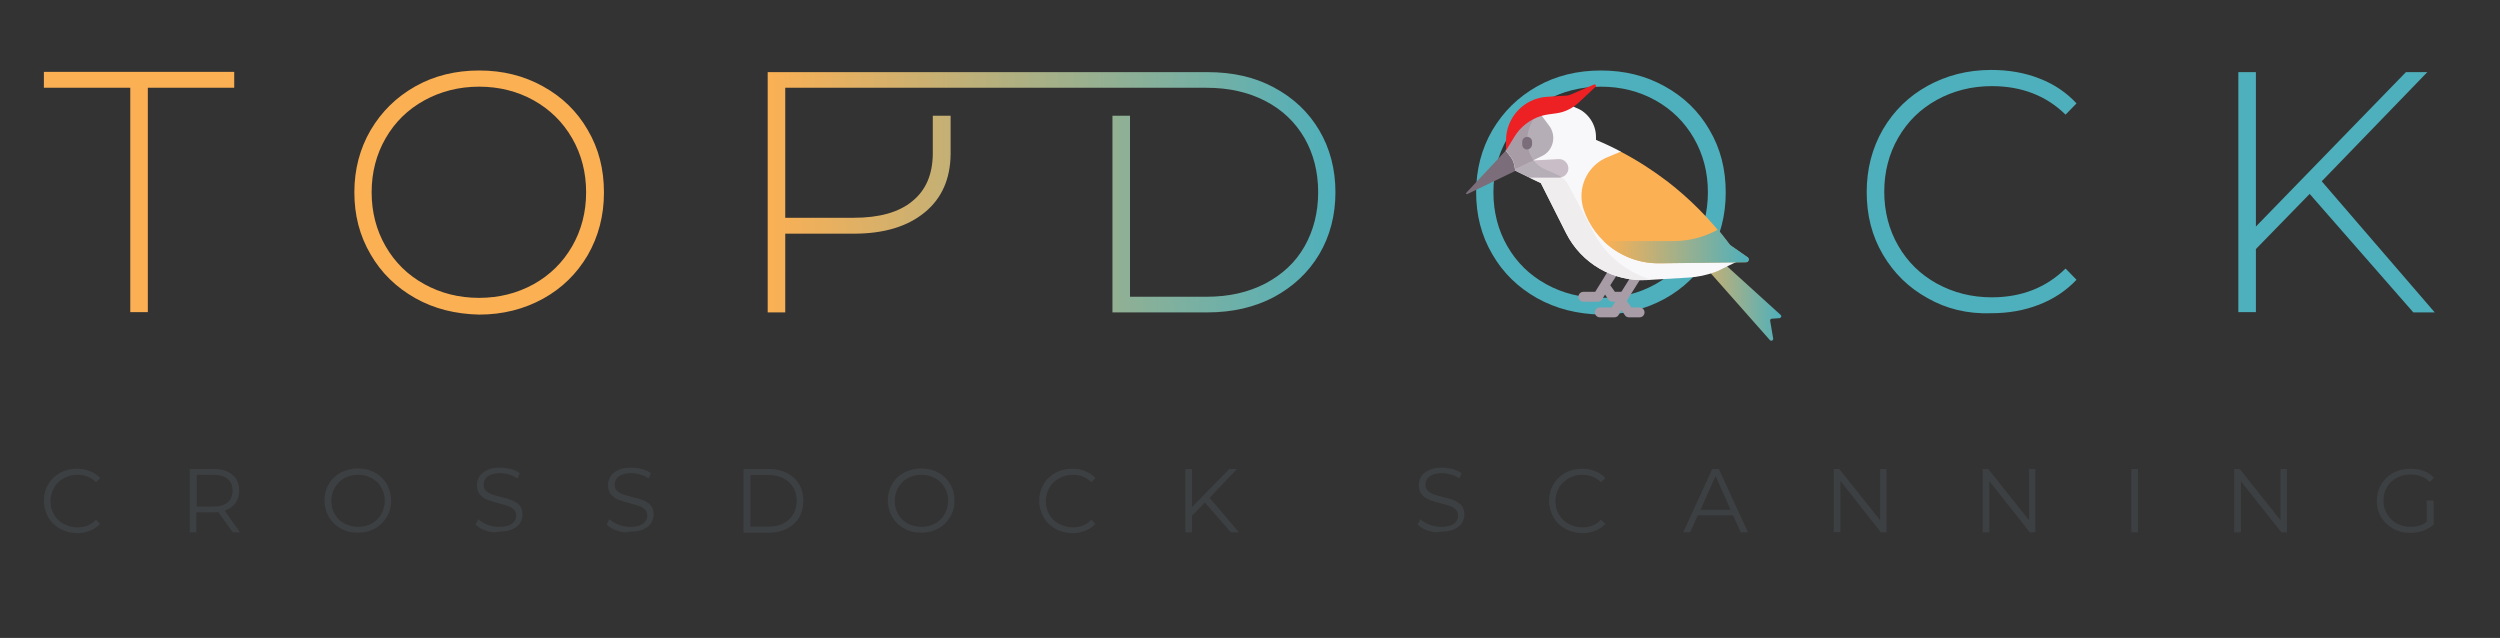 <svg xmlns="http://www.w3.org/2000/svg" xmlns:xlink="http://www.w3.org/1999/xlink" x="0px" y="0px" viewBox="0 0 911.5 232.6" style="enable-background:new 0 0 911.5 232.6;" xml:space="preserve">
<rect x="0" y="0" width="911.5" height="232.6" fill="#333333" stroke="none"/>
<style type="text/css">
	.st0{fill:#3D4042;}
	.st1{fill:#FBB054;}
	.st2{fill:url(#SVGID_1_);}
	.st3{fill:#4EB0BC;}
	.st4{fill:url(#SVGID_2_);}
	.st5{fill:#7B6E7A;}
	.st6{fill:#A89CA7;}
	.st7{fill:#F8F7F9;}
	.st8{fill:#EFEDEE;}
	.st9{fill:#C9BEC8;}
	.st10{fill:#B6AEB6;}
	.st11{fill:#ED2024;}
	.st12{fill:url(#SVGID_3_);}
</style>
<g id="Layer_1">
	<g>
		<path class="st0" d="M21.9,192.8c-1.8-1-3.3-2.4-4.3-4.2c-1-1.8-1.6-3.8-1.6-6c0-2.2,0.5-4.2,1.6-6c1-1.8,2.5-3.2,4.3-4.2    c1.8-1,3.9-1.5,6.2-1.5c1.7,0,3.3,0.3,4.7,0.9c1.5,0.6,2.7,1.4,3.7,2.5l-1.5,1.5c-1.8-1.8-4.1-2.7-6.8-2.7c-1.8,0-3.5,0.4-5,1.3    c-1.5,0.8-2.7,2-3.5,3.4c-0.8,1.5-1.3,3.1-1.3,4.9c0,1.8,0.4,3.4,1.3,4.9c0.8,1.5,2,2.6,3.5,3.4c1.5,0.8,3.2,1.3,5,1.3    c2.8,0,5-0.9,6.8-2.8l1.5,1.5c-1,1.1-2.2,1.9-3.7,2.5c-1.5,0.6-3.1,0.9-4.8,0.9C25.8,194.3,23.7,193.8,21.9,192.8z"></path>
		<path class="st0" d="M84.9,194.1l-5.3-7.4c-0.6,0.1-1.2,0.1-1.8,0.1h-6.2v7.3h-2.4V171h8.6c2.9,0,5.3,0.7,6.9,2.1    c1.7,1.4,2.5,3.3,2.5,5.8c0,1.8-0.5,3.3-1.4,4.6c-0.9,1.2-2.2,2.1-3.9,2.7l5.6,7.9H84.9z M83,183.2c1.2-1,1.8-2.4,1.8-4.3    c0-1.9-0.6-3.3-1.8-4.3c-1.2-1-3-1.5-5.2-1.5h-6.1v11.6h6.1C80,184.7,81.8,184.2,83,183.2z"></path>
		<path class="st0" d="M124.3,192.7c-1.9-1-3.3-2.4-4.4-4.2c-1-1.8-1.6-3.8-1.6-6c0-2.2,0.5-4.2,1.6-6c1-1.8,2.5-3.2,4.4-4.2    c1.9-1,3.9-1.5,6.2-1.5s4.3,0.5,6.2,1.5c1.8,1,3.3,2.4,4.3,4.2c1.1,1.8,1.6,3.8,1.6,6c0,2.2-0.5,4.2-1.6,6    c-1.1,1.8-2.5,3.2-4.3,4.2s-3.9,1.5-6.2,1.5S126.2,193.8,124.3,192.7z M135.5,190.9c1.5-0.8,2.6-2,3.5-3.4    c0.8-1.5,1.3-3.1,1.3-4.9c0-1.8-0.4-3.4-1.3-4.9c-0.8-1.5-2-2.6-3.5-3.4c-1.5-0.8-3.1-1.2-4.9-1.2s-3.5,0.4-5,1.2    c-1.5,0.8-2.6,2-3.5,3.4c-0.8,1.5-1.3,3.1-1.3,4.9c0,1.8,0.4,3.4,1.3,4.9c0.8,1.5,2,2.6,3.5,3.4c1.5,0.8,3.1,1.2,5,1.2    S134,191.7,135.5,190.9z"></path>
		<path class="st0" d="M177,193.4c-1.6-0.5-2.8-1.3-3.6-2.2l1-1.9c0.8,0.8,1.9,1.5,3.3,2c1.4,0.5,2.8,0.8,4.3,0.8    c2.1,0,3.6-0.4,4.6-1.1c1-0.8,1.6-1.7,1.6-3c0-0.9-0.3-1.7-0.8-2.2c-0.6-0.5-1.2-1-2.1-1.3c-0.8-0.3-1.9-0.6-3.4-1    c-1.7-0.4-3.1-0.9-4.2-1.3c-1-0.4-1.9-1-2.7-1.9c-0.7-0.8-1.1-2-1.1-3.4c0-1.2,0.3-2.2,0.9-3.2c0.6-1,1.6-1.7,2.8-2.3    s2.9-0.9,4.7-0.9c1.3,0,2.6,0.2,3.9,0.5s2.4,0.9,3.3,1.5l-0.8,1.9c-1-0.6-2-1.1-3.1-1.4c-1.1-0.3-2.2-0.5-3.2-0.5    c-2,0-3.5,0.4-4.6,1.2c-1,0.8-1.5,1.8-1.5,3c0,0.9,0.3,1.7,0.8,2.2c0.6,0.6,1.3,1,2.1,1.3c0.8,0.3,2,0.6,3.4,1    c1.7,0.4,3.1,0.8,4.1,1.2c1,0.4,1.9,1,2.7,1.8c0.7,0.8,1.1,1.9,1.1,3.3c0,1.2-0.3,2.2-0.9,3.2s-1.6,1.7-2.9,2.3s-2.9,0.8-4.8,0.8    C180.3,194.3,178.6,194,177,193.4z"></path>
		<path class="st0" d="M224.8,193.4c-1.6-0.5-2.8-1.3-3.6-2.2l1-1.9c0.8,0.8,1.9,1.5,3.3,2c1.4,0.5,2.8,0.8,4.3,0.8    c2.1,0,3.6-0.4,4.6-1.1c1-0.8,1.6-1.7,1.6-3c0-0.9-0.3-1.7-0.8-2.2c-0.6-0.5-1.2-1-2.1-1.3c-0.8-0.3-1.9-0.6-3.4-1    c-1.7-0.4-3.1-0.9-4.2-1.3c-1-0.4-1.9-1-2.7-1.9c-0.7-0.8-1.1-2-1.1-3.4c0-1.2,0.3-2.2,0.9-3.2c0.6-1,1.6-1.7,2.8-2.3    s2.9-0.9,4.7-0.9c1.3,0,2.6,0.2,3.9,0.5s2.4,0.9,3.3,1.5l-0.8,1.9c-1-0.6-2-1.1-3.1-1.4c-1.1-0.3-2.2-0.5-3.2-0.5    c-2,0-3.5,0.4-4.6,1.2c-1,0.8-1.5,1.8-1.5,3c0,0.9,0.3,1.7,0.8,2.2c0.6,0.6,1.3,1,2.1,1.3c0.8,0.3,2,0.6,3.4,1    c1.7,0.4,3.1,0.8,4.1,1.2c1,0.4,1.9,1,2.7,1.8c0.7,0.8,1.1,1.9,1.1,3.3c0,1.2-0.3,2.2-0.9,3.2s-1.6,1.7-2.9,2.3s-2.9,0.8-4.8,0.8    C228,194.3,226.4,194,224.8,193.4z"></path>
		<path class="st0" d="M271.1,171h9.4c2.4,0,4.6,0.5,6.5,1.5c1.9,1,3.3,2.3,4.4,4.1c1,1.7,1.5,3.7,1.5,6s-0.5,4.2-1.5,6    c-1,1.7-2.5,3.1-4.4,4.1c-1.9,1-4,1.5-6.5,1.5h-9.4V171z M280.4,192c2,0,3.8-0.4,5.3-1.2c1.5-0.8,2.7-1.9,3.5-3.3    c0.8-1.4,1.3-3.1,1.3-4.9s-0.4-3.5-1.3-4.9c-0.8-1.4-2-2.5-3.5-3.3c-1.5-0.8-3.3-1.2-5.3-1.2h-6.8V192H280.4z"></path>
		<path class="st0" d="M329.7,192.7c-1.9-1-3.3-2.4-4.4-4.2c-1-1.8-1.6-3.8-1.6-6c0-2.2,0.5-4.2,1.6-6c1-1.8,2.5-3.2,4.4-4.2    c1.9-1,3.9-1.5,6.2-1.5s4.3,0.5,6.2,1.5c1.8,1,3.3,2.4,4.3,4.2c1.1,1.8,1.6,3.8,1.6,6c0,2.2-0.5,4.2-1.6,6    c-1.1,1.8-2.5,3.2-4.3,4.2s-3.9,1.5-6.2,1.5S331.6,193.8,329.7,192.7z M340.9,190.9c1.5-0.8,2.6-2,3.5-3.4    c0.8-1.5,1.3-3.1,1.3-4.9c0-1.8-0.4-3.4-1.3-4.9c-0.8-1.5-2-2.6-3.5-3.4c-1.5-0.8-3.1-1.2-4.9-1.2s-3.5,0.4-5,1.2    c-1.5,0.8-2.6,2-3.5,3.4c-0.8,1.5-1.3,3.1-1.3,4.9c0,1.8,0.4,3.4,1.3,4.9c0.8,1.5,2,2.6,3.5,3.4c1.5,0.8,3.1,1.2,5,1.2    S339.4,191.7,340.9,190.9z"></path>
		<path class="st0" d="M384.8,192.8c-1.8-1-3.3-2.4-4.3-4.2c-1-1.8-1.6-3.8-1.6-6c0-2.2,0.5-4.2,1.6-6c1-1.8,2.5-3.2,4.3-4.2    c1.8-1,3.9-1.5,6.2-1.5c1.7,0,3.3,0.3,4.7,0.9s2.7,1.4,3.7,2.5l-1.5,1.5c-1.8-1.8-4.1-2.7-6.8-2.7c-1.8,0-3.5,0.4-5,1.3    c-1.5,0.8-2.7,2-3.5,3.4c-0.8,1.5-1.3,3.1-1.3,4.9c0,1.8,0.4,3.4,1.3,4.9c0.8,1.5,2,2.6,3.5,3.4c1.5,0.8,3.2,1.3,5,1.3    c2.8,0,5-0.9,6.8-2.8l1.5,1.5c-1,1.1-2.2,1.9-3.7,2.5c-1.5,0.6-3.1,0.9-4.8,0.9C388.7,194.3,386.6,193.8,384.8,192.8z"></path>
		<path class="st0" d="M439.3,183.2l-4.7,4.8v6.1h-2.4V171h2.4v13.9l13.6-13.9h2.8l-10,10.5l10.7,12.6h-2.9L439.3,183.2z"></path>
		<path class="st0" d="M520.5,193.4c-1.6-0.5-2.8-1.3-3.6-2.2l1-1.9c0.8,0.8,1.9,1.5,3.3,2c1.4,0.5,2.8,0.8,4.3,0.8    c2.1,0,3.6-0.4,4.6-1.1c1-0.8,1.5-1.7,1.5-3c0-0.9-0.3-1.7-0.8-2.2c-0.6-0.5-1.2-1-2.1-1.3c-0.8-0.3-1.9-0.6-3.4-1    c-1.7-0.4-3.1-0.9-4.2-1.3c-1-0.4-1.9-1-2.7-1.9c-0.7-0.8-1.1-2-1.1-3.4c0-1.2,0.3-2.2,0.9-3.2c0.6-1,1.6-1.7,2.8-2.3    c1.3-0.6,2.9-0.9,4.7-0.9c1.3,0,2.6,0.2,3.9,0.5c1.3,0.4,2.4,0.9,3.3,1.5l-0.8,1.9c-1-0.6-2-1.1-3.1-1.4c-1.1-0.3-2.2-0.5-3.2-0.5    c-2,0-3.5,0.4-4.6,1.2c-1,0.8-1.5,1.8-1.5,3c0,0.9,0.3,1.7,0.8,2.2c0.6,0.6,1.3,1,2.1,1.3c0.8,0.3,2,0.6,3.4,1    c1.7,0.4,3.1,0.8,4.1,1.2c1,0.4,1.9,1,2.7,1.8c0.7,0.8,1.1,1.9,1.1,3.3c0,1.2-0.3,2.2-0.9,3.2s-1.6,1.7-2.9,2.3s-2.9,0.8-4.8,0.8    C523.7,194.3,522.1,194,520.5,193.4z"></path>
		<path class="st0" d="M570.7,192.8c-1.8-1-3.3-2.4-4.3-4.2c-1-1.8-1.6-3.8-1.6-6c0-2.2,0.5-4.2,1.6-6c1-1.8,2.5-3.2,4.3-4.2    c1.8-1,3.9-1.5,6.2-1.5c1.7,0,3.3,0.3,4.7,0.9c1.5,0.6,2.7,1.4,3.7,2.5l-1.6,1.5c-1.8-1.8-4.1-2.7-6.8-2.7c-1.8,0-3.5,0.4-5,1.3    s-2.7,2-3.5,3.4c-0.8,1.5-1.3,3.1-1.3,4.9c0,1.8,0.4,3.4,1.3,4.9c0.8,1.5,2,2.6,3.5,3.4c1.5,0.8,3.2,1.3,5,1.3    c2.8,0,5-0.9,6.8-2.8l1.6,1.5c-1,1.1-2.2,1.9-3.7,2.5c-1.5,0.6-3.1,0.9-4.8,0.9C574.6,194.3,572.5,193.8,570.7,192.8z"></path>
		<path class="st0" d="M631.9,187.9H619l-2.8,6.2h-2.5l10.6-23.1h2.4l10.6,23.1h-2.6L631.9,187.9z M631,185.9l-5.5-12.4l-5.5,12.4    H631z"></path>
		<path class="st0" d="M687.8,171v23.1h-2L671,175.3v18.7h-2.4V171h2l14.9,18.7V171H687.8z"></path>
		<path class="st0" d="M742.1,171v23.1h-2l-14.8-18.7v18.7h-2.4V171h2l14.9,18.7V171H742.1z"></path>
		<path class="st0" d="M777.1,171h2.4v23.1h-2.4V171z"></path>
		<path class="st0" d="M833.8,171v23.1h-2l-14.8-18.7v18.7h-2.4V171h2l14.9,18.7V171H833.8z"></path>
		<path class="st0" d="M885,182.5h2.3v8.8c-1.1,0.9-2.4,1.7-3.8,2.2c-1.5,0.5-3,0.8-4.7,0.8c-2.3,0-4.4-0.5-6.2-1.5    s-3.3-2.4-4.4-4.2c-1.1-1.8-1.6-3.8-1.6-6c0-2.2,0.5-4.2,1.6-6c1.1-1.8,2.5-3.2,4.4-4.2c1.8-1,3.9-1.5,6.3-1.5    c1.8,0,3.4,0.3,4.8,0.8s2.7,1.4,3.7,2.5l-1.5,1.5c-1.8-1.8-4.1-2.7-7-2.7c-1.9,0-3.6,0.4-5.1,1.2c-1.5,0.8-2.7,2-3.5,3.4    c-0.9,1.5-1.3,3.1-1.3,4.9c0,1.8,0.4,3.4,1.3,4.9c0.9,1.5,2,2.6,3.5,3.4c1.5,0.8,3.2,1.3,5,1.3c2.4,0,4.4-0.6,6-1.8V182.5z"></path>
	</g>
	<path class="st1" d="M47.5,32H16v-5.8h69.4V32H53.9v81.8h-6.4V32z"></path>
	<path class="st1" d="M151.4,108.7c-6.9-3.9-12.4-9.2-16.3-16c-4-6.8-5.9-14.3-5.9-22.6c0-8.3,2-15.9,5.9-22.6   c4-6.8,9.4-12.1,16.3-16c6.9-3.9,14.7-5.8,23.3-5.8c8.6,0,16.3,1.9,23.3,5.8c6.9,3.8,12.4,9.1,16.3,15.9c4,6.8,5.9,14.3,5.9,22.8   c0,8.4-2,16-5.9,22.8c-4,6.8-9.4,12.1-16.3,15.9c-6.9,3.8-14.7,5.8-23.3,5.8C166.1,114.5,158.3,112.6,151.4,108.7z M194.6,103.6   c5.9-3.3,10.6-7.9,14-13.8c3.4-5.9,5.1-12.5,5.1-19.7s-1.7-13.8-5.1-19.7c-3.4-5.9-8.1-10.5-14-13.8c-5.9-3.3-12.6-5-19.9-5   c-7.3,0-14,1.7-20,5c-6,3.3-10.7,7.9-14.1,13.8c-3.4,5.9-5.1,12.5-5.1,19.7s1.7,13.8,5.1,19.7c3.4,5.9,8.1,10.5,14.1,13.8   c6,3.3,12.6,5,20,5C182,108.6,188.6,106.9,194.6,103.6z"></path>
	<linearGradient id="SVGID_1_" gradientUnits="userSpaceOnUse" x1="279.906" y1="70.078" x2="486.868" y2="70.078">
		<stop offset="0" style="stop-color:#FBB054"></stop>
		<stop offset="1" style="stop-color:#4EB0BC"></stop>
	</linearGradient>
	<path class="st2" d="M481,47.5c-3.9-6.6-9.4-11.8-16.5-15.6c-7-3.8-15.1-5.6-24.2-5.6h-129h-25.8h-5.6v87.6h6.4V85.2h25   c11,0,19.6-2.6,25.9-7.8c6.2-5.1,9.3-12.2,9.4-21.2l0-14h-6.5l0,14c-0.1,7.4-2.5,13.1-7.4,17.1c-4.9,4.1-12.1,6.1-21.4,6.1h-25V32   h5.6h19.5h128.5c8.1,0,15.2,1.6,21.4,4.8c6.2,3.2,10.9,7.7,14.3,13.5c3.3,5.8,5,12.3,5,19.8c0,7.4-1.7,14-5,19.8   c-3.3,5.8-8.1,10.2-14.3,13.5c-6.2,3.2-13.3,4.8-21.4,4.8H412V42.2c-2.1,0-4.3,0-6.4,0v71.7h34.7c9.1,0,17.2-1.9,24.2-5.6   c7-3.8,12.5-8.9,16.5-15.6c3.9-6.6,5.9-14.2,5.9-22.6C486.9,61.7,484.9,54.1,481,47.5z"></path>
	<path class="st3" d="M560.4,108.7c-6.9-3.9-12.4-9.2-16.3-16c-4-6.8-5.9-14.3-5.9-22.6c0-8.3,2-15.9,5.9-22.6   c4-6.8,9.4-12.1,16.3-16c6.9-3.9,14.7-5.8,23.3-5.8c8.6,0,16.3,1.9,23.3,5.8c6.9,3.8,12.4,9.1,16.3,15.9c4,6.8,5.9,14.3,5.9,22.8   c0,8.4-2,16-5.9,22.8c-4,6.8-9.4,12.1-16.3,15.9c-6.9,3.8-14.7,5.8-23.3,5.8C575.1,114.5,567.4,112.6,560.4,108.7z M603.6,103.6   c5.9-3.3,10.6-7.9,14-13.8c3.4-5.9,5.1-12.5,5.1-19.7s-1.7-13.8-5.1-19.7c-3.4-5.9-8.1-10.5-14-13.8c-5.9-3.3-12.6-5-19.9-5   s-14,1.7-20,5c-6,3.3-10.7,7.9-14.1,13.8c-3.4,5.9-5.1,12.5-5.1,19.7s1.7,13.8,5.1,19.7c3.4,5.9,8.1,10.5,14.1,13.8   c6,3.3,12.6,5,20,5S597.7,106.9,603.6,103.6z"></path>
	<path class="st3" d="M702.8,108.7c-6.9-3.8-12.3-9.1-16.3-15.9c-4-6.8-5.9-14.3-5.9-22.8c0-8.4,2-16,5.9-22.8   c4-6.8,9.4-12.1,16.3-15.9c6.9-3.8,14.6-5.8,23.2-5.8c6.3,0,12.2,1,17.5,3.1c5.3,2,9.9,5.1,13.6,9.1l-4,4.1   c-7-6.9-16-10.4-26.9-10.4c-7.3,0-14,1.7-20,5c-6,3.3-10.7,7.9-14.1,13.8c-3.4,5.9-5.1,12.5-5.1,19.7s1.7,13.8,5.1,19.7   c3.4,5.9,8.1,10.5,14.1,13.8c6,3.3,12.7,5,20,5c10.8,0,19.8-3.5,26.9-10.5l4,4.1c-3.8,4-8.3,7-13.7,9.1c-5.4,2.1-11.2,3.1-17.5,3.1   C717.4,114.5,709.6,112.6,702.8,108.7z"></path>
	<path class="st3" d="M842.1,70.7l-19.6,20.1v23h-6.4V26.3h6.4v56.3l54.7-56.3h7.8l-38.5,39.8l41.2,47.8h-7.8L842.1,70.7z"></path>
</g>
<g id="Layer_2">
	<linearGradient id="SVGID_2_" gradientUnits="userSpaceOnUse" x1="610.864" y1="102.849" x2="649.517" y2="102.849">
		<stop offset="0" style="stop-color:#FBB054"></stop>
		<stop offset="1" style="stop-color:#4EB0BC"></stop>
	</linearGradient>
	<path class="st4" d="M623.8,99.7l21.5,24.3c0.5,0.5,1.3,0.1,1.2-0.6l-1.1-6.4c-0.1-0.4,0.2-0.8,0.6-0.8l2.8-0.2   c0.6-0.1,0.9-0.8,0.4-1.2l-19.4-17.6l-15-15.7l-4,5L623.8,99.7z"></path>
	<path class="st5" d="M553.1,53.2l-4.1,1.7l-14.4,15.4c-0.2,0.2,0,0.6,0.3,0.5l17.6-8.5l3.9-1.2L553.1,53.2z"></path>
	<g>
		<path class="st6" d="M601,97.4c0.5-0.8,0.3-1.9-0.5-2.4c-0.8-0.5-1.9-0.3-2.4,0.5l-3.7,5.7l-6.8,10.9h-4.3c-1,0-1.8,0.8-1.8,1.8    s0.8,1.8,1.8,1.8h5.3c0.6,0,1.2-0.3,1.5-0.8l1.1-1.8l1.3,1.9c0.3,0.5,0.9,0.7,1.4,0.7h3.9c1,0,1.8-0.8,1.8-1.8s-0.8-1.8-1.8-1.8    h-3l-1.7-2.4l4.2-6.7L601,97.4z"></path>
		<path class="st6" d="M589.1,100.9l7-12.1c0.5-0.8,0.2-1.9-0.6-2.4c-0.8-0.5-1.9-0.2-2.4,0.6l-7,12.1l-2.5,4.1c0,0,0,0,0,0l-2,3.2    h-4.3c-1,0-1.8,0.8-1.8,1.8c0,1,0.8,1.8,1.8,1.8h5.3c0.6,0,1.2-0.3,1.5-0.8l1.1-1.8l1.3,1.9c0.3,0.5,0.9,0.7,1.4,0.7h3.9    c1,0,1.8-0.8,1.8-1.8c0-1-0.8-1.8-1.8-1.8h-3l-1.7-2.4L589.1,100.9C589,101,589.1,100.9,589.1,100.9L589.1,100.9z"></path>
		<path class="st7" d="M624,87.6l-6.5,1.4l-17.5-4.3l-9-29.4c-3-1.6-6-3-9.1-4.3v-1c0-2.4-0.7-4.6-2-6.5c-1.3-1.9-3.1-3.4-5.3-4.2    l-4.2-2.1l-17.4,5.6L549,54.9l1.7,2.2c0.7,0.9,1.2,2,1.4,3.1l0.4,2l9.3,4.5L571,85c5.6,11.1,17.2,17.8,29.6,17.1l15.1-0.9    c3.3-0.2,6.5-0.9,9.6-2c0.4-0.2,0.8-0.3,1.2-0.5l8.2-4L624,87.6z"></path>
		<g>
			<g>
				<g id="XMLID_764_">
					<g>
						<path class="st1" d="M632.5,95.6L605.1,96c-12.5,0.2-23.7-7.8-27.7-19.6c-0.5-1.6-0.8-3.3-0.8-4.9c0-6.1,3.6-11.8,9.5-14.2        l4.8-2c6,3.1,11.7,6.8,17.1,10.9c8,6.2,15.2,13.4,21.4,21.5l1.3,1.7l6.4,4.4c0.8,0.5,0.4,1.8-0.5,1.8L632.5,95.6z"></path>
					</g>
				</g>
			</g>
			<path class="st8" d="M581.1,84.9l-9.3-17.5c-0.8-1.6-2.2-2.9-3.8-3.6l-4.9-2.2c-0.7-0.3-1.3-0.7-1.9-1.1h-0.8l0.1,0.1l-2.9,4.2     l4.2,2L571,85c5.6,11.1,17.2,17.8,29.6,17.1l1.4-0.1C593.1,99.2,585.5,93.2,581.1,84.9L581.1,84.9z"></path>
			<path class="st9" d="M568.3,58c2.1-0.1,3.8,1.8,3.5,3.9c-0.1,0.8-0.6,1.5-1.1,2c-0.6,0.5-1.3,0.8-2.2,0.8h-10.9h0l-5.1-2.5     l-0.1-0.7l6.7-3L568.3,58z"></path>
			<path class="st10" d="M568,63.8l-4.9-2.2c-1.6-0.7-2.9-1.8-3.9-3.1l-0.1-0.1l-1.1,0.4l0.2,0.1l-5.9,2.6l0.1,0.7l5.1,2.5h0h10.9     c0.3,0,0.6,0,0.9-0.1C568.9,64.3,568.5,64,568,63.8L568,63.8z"></path>
			<path class="st10" d="M564.8,45.8l-2.7-3.6l-3.1-2.7l-8.8,8.5l-1.2,6.8l1.7,2.2c0.7,0.9,1.2,2,1.4,3.1l0.2,1.3l0.5-0.1l6.3-2.9     l2.9-1.4C566.3,55.1,567.7,49.6,564.8,45.8L564.8,45.8z"></path>
			<path class="st6" d="M559.1,58.5L559.1,58.5c-0.3-0.5-0.6-1.1-0.9-1.6c-1.6-3.1-1.8-6.7-0.7-10l0.2-0.5c0.7-2,1.7-3.8,3.1-5.3     l-1.7-1.5l-8.8,8.5l-1.2,6.8l1.7,2.2c0.7,0.9,1.2,2,1.4,3.1l0.2,1.3l0.5-0.1L559.1,58.5z"></path>
			<g>
				<path class="st5" d="M556.8,54.5c-1,0-1.8-0.8-1.8-1.8v-1c0-1,0.8-1.8,1.8-1.8c1,0,1.8,0.8,1.8,1.8v1      C558.5,53.7,557.7,54.5,556.8,54.5z"></path>
			</g>
			<g id="XMLID_765_">
				<g>
					<path class="st11" d="M581.2,30.8l-8.1,3.5c-0.8,0.4-1.7,0.6-2.6,0.6l-6.6,0.4c-8.3,0.6-14.8,7.5-14.8,15.9v3.7l0.1-0.2       l2.8-4.6c2.3-3.9,6-6.7,10.2-7.9c0.8-0.2,1.6-0.4,2.4-0.5l2.9-0.4c3-0.4,5.8-1.8,8-3.8l6.4-6C582,31.2,581.6,30.6,581.2,30.8       L581.2,30.8z"></path>
				</g>
			</g>
			<g id="XMLID_768_">
				<g>
					<linearGradient id="SVGID_3_" gradientUnits="userSpaceOnUse" x1="584.673" y1="89.877" x2="637.668" y2="89.877">
						<stop offset="0" style="stop-color:#FBB054"></stop>
						<stop offset="1" style="stop-color:#4EB0BC"></stop>
					</linearGradient>
					<path class="st12" d="M637.2,93.8c0.8,0.5,0.4,1.8-0.5,1.8l-4.2,0.1L605.1,96c-7.8,0.1-15.1-2.9-20.4-8.1H610       c5.7,0,11.3-1.4,16.4-4.2c1.1,1.3,2.1,2.6,3.1,3.9l1.3,1.7L637.2,93.8z"></path>
				</g>
			</g>
		</g>
	</g>
</g>
</svg>